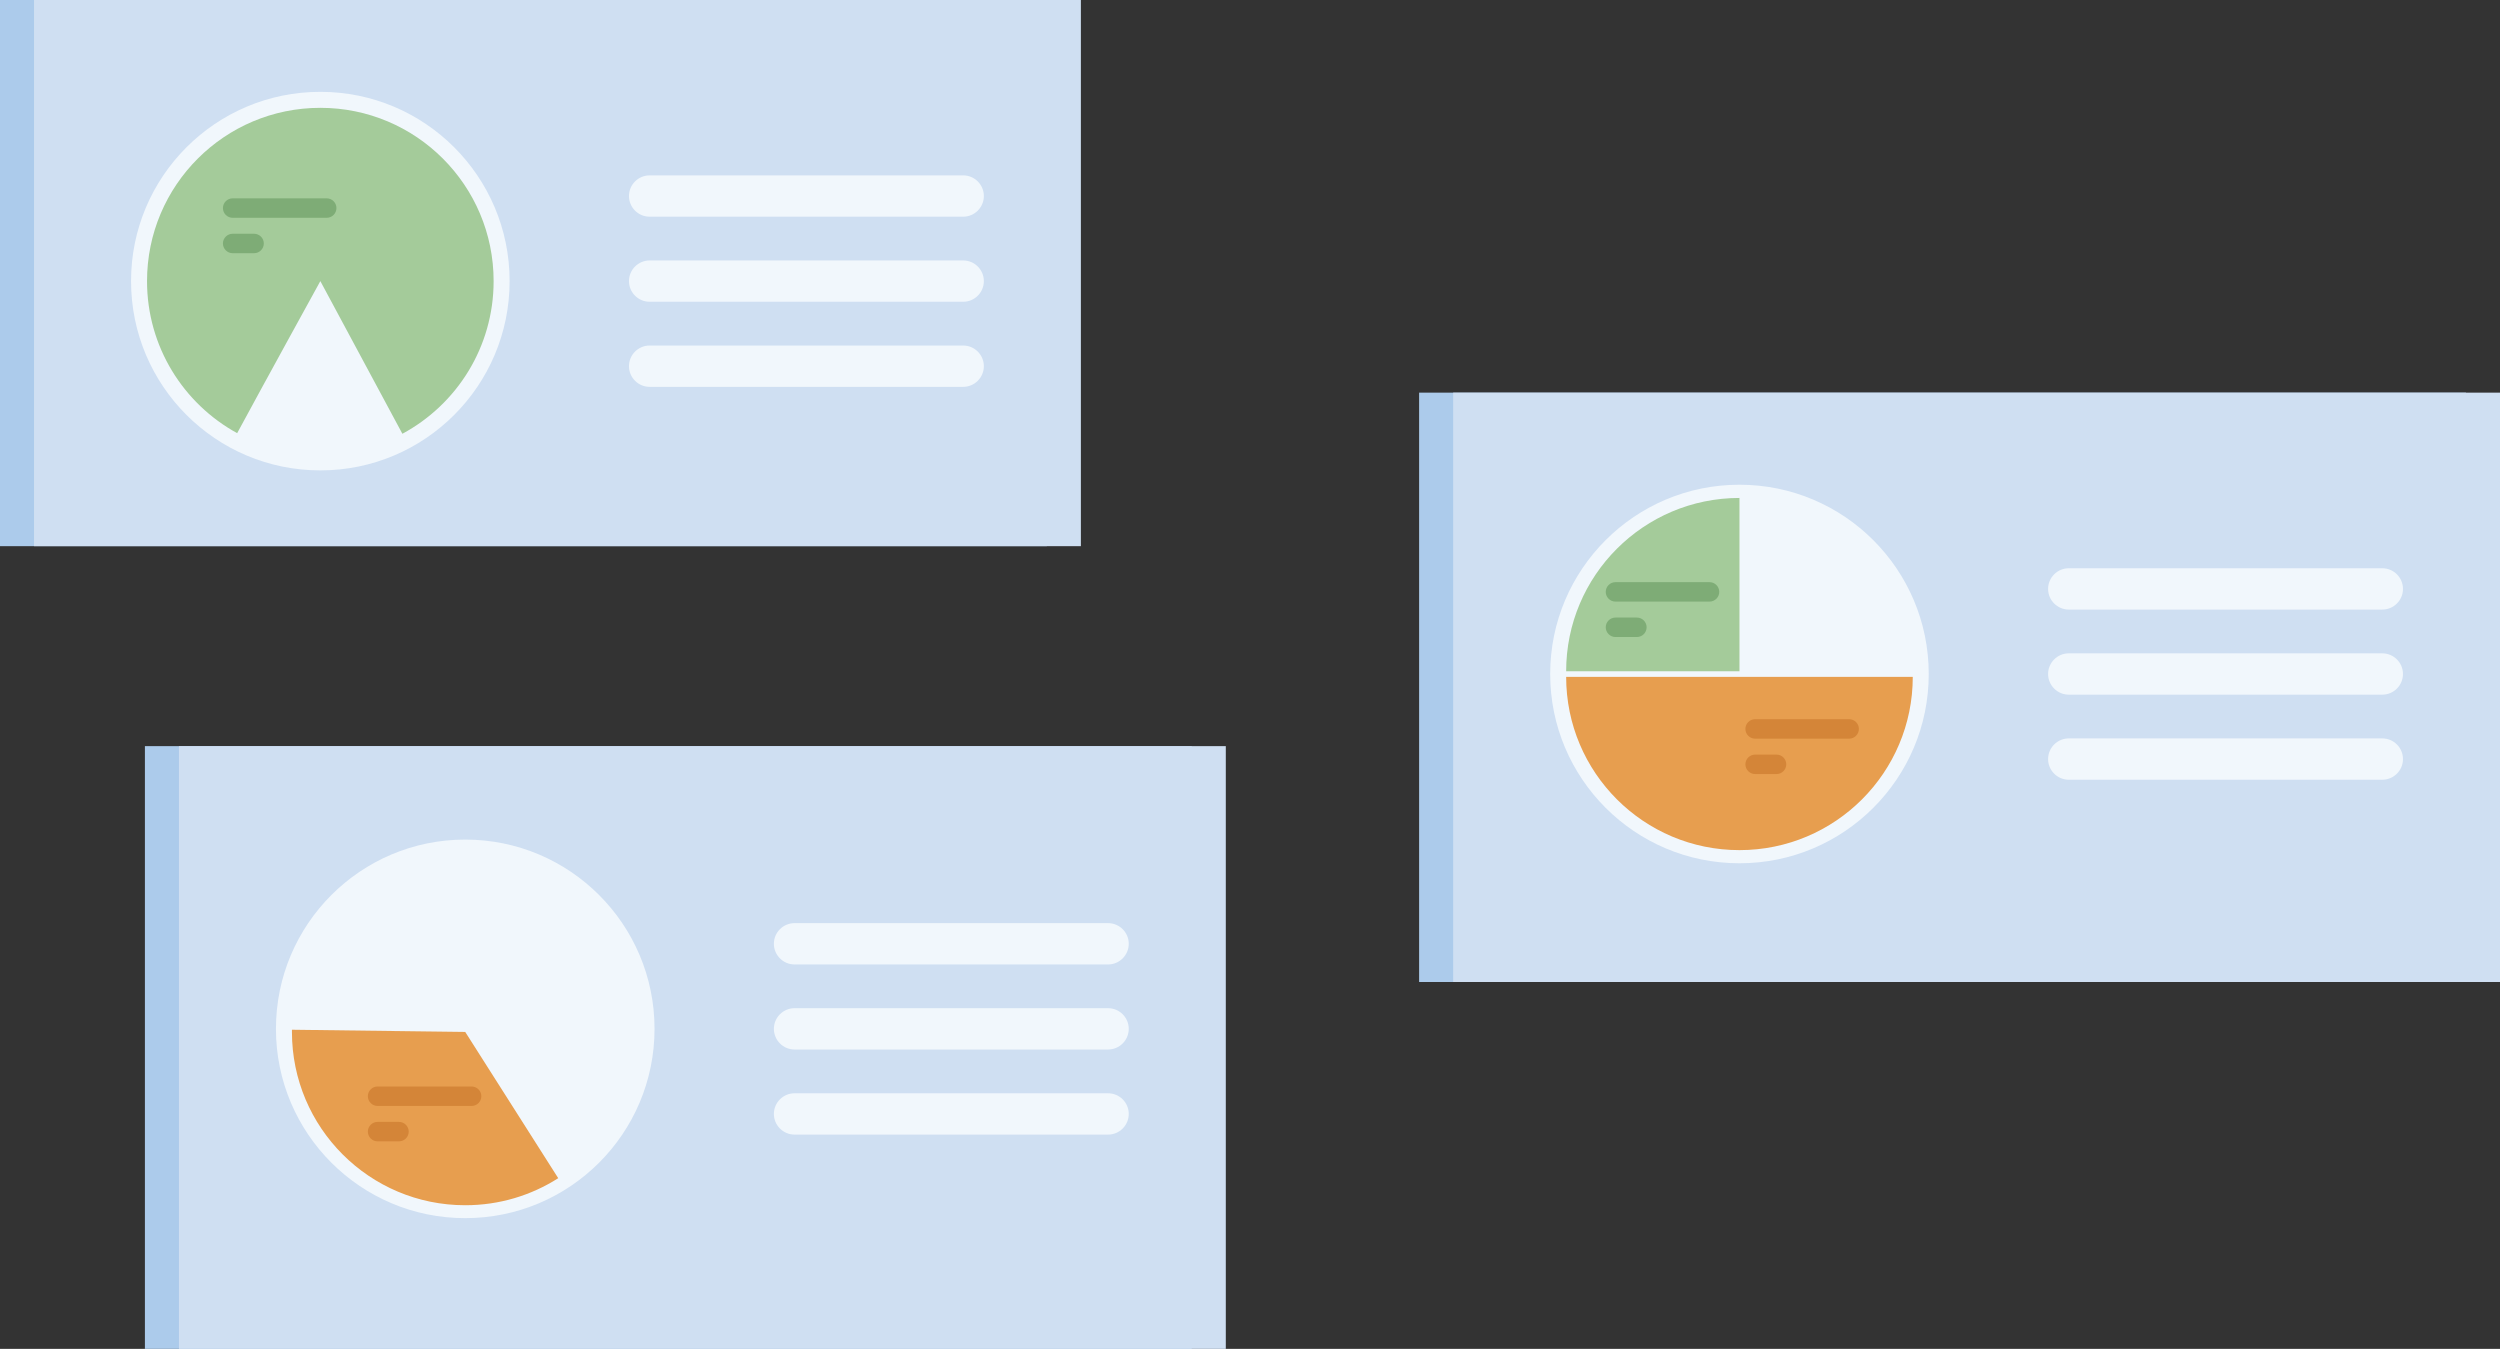 <?xml version="1.0" encoding="utf-8"?>
<!-- Generator: Adobe Illustrator 16.0.0, SVG Export Plug-In . SVG Version: 6.00 Build 0)  -->
<!DOCTYPE svg PUBLIC "-//W3C//DTD SVG 1.1//EN" "http://www.w3.org/Graphics/SVG/1.1/DTD/svg11.dtd">
<svg version="1.1" id="レイヤー_1" xmlns="http://www.w3.org/2000/svg" xmlns:xlink="http://www.w3.org/1999/xlink" x="0px"
	 y="0px" width="311.463px" height="168.045px" viewBox="0 0 311.463 168.045" enable-background="new 0 0 311.463 168.045"
	 xml:space="preserve">
<rect x="0" y="0" width="311.463" height="168.045" fill="#333333" stroke="none"/>
<g>
	<rect x="176.801" y="48.917" fill="#ACCBEB" width="130.421" height="73.425"/>
	<rect x="181.042" y="48.917" fill="#CFDFF2" width="130.422" height="73.425"/>
	<circle fill="#F1F7FC" cx="216.711" cy="83.97" r="23.581"/>
	<g>
		<path fill="#F1F7FC" d="M296.803,70.797h-39.066c-1.414,0-2.574,1.159-2.574,2.575l0,0c0,1.414,1.16,2.572,2.574,2.572h39.066
			c1.416,0,2.572-1.158,2.572-2.572l0,0C299.375,71.957,298.219,70.797,296.803,70.797z"/>
		<path fill="#F1F7FC" d="M296.803,81.397h-39.066c-1.414,0-2.574,1.156-2.574,2.573l0,0c0,1.416,1.16,2.574,2.574,2.574h39.066
			c1.416,0,2.572-1.158,2.572-2.574l0,0C299.375,82.553,298.219,81.397,296.803,81.397z"/>
		<path fill="#F1F7FC" d="M296.803,91.995h-39.066c-1.414,0-2.574,1.159-2.574,2.575s1.16,2.573,2.574,2.573h39.066
			c1.416,0,2.572-1.157,2.572-2.573S298.219,91.995,296.803,91.995z"/>
	</g>
	<path fill="#A4CB9A" d="M195.12,83.628h21.592V62.037C204.788,62.037,195.12,71.705,195.12,83.628z"/>
	<path fill="#E79E4F" d="M238.303,84.324h-21.592l0,0H195.12c0,11.924,9.668,21.589,21.592,21.589l0,0l0,0l0,0l0,0
		C228.635,105.913,238.303,96.248,238.303,84.324z"/>
	<g>
		<path fill="#7EAC76" d="M212.983,72.528h-11.72c-0.666,0-1.212,0.544-1.212,1.212c0,0.666,0.546,1.211,1.212,1.211h11.72
			c0.666,0,1.211-0.545,1.211-1.211C214.194,73.072,213.649,72.528,212.983,72.528z"/>
		<path fill="#7EAC76" d="M203.932,76.939h-2.669c-0.666,0-1.212,0.544-1.212,1.211c0,0.667,0.546,1.214,1.212,1.214h2.669
			c0.668,0,1.213-0.546,1.213-1.214C205.145,77.483,204.6,76.939,203.932,76.939z"/>
	</g>
	<g>
		<path fill="#D48538" d="M230.379,89.6h-11.717c-0.668,0-1.213,0.547-1.213,1.212c0,0.667,0.545,1.214,1.213,1.214h11.717
			c0.666,0,1.211-0.547,1.211-1.214C231.59,90.147,231.045,89.6,230.379,89.6z"/>
		<path fill="#D48538" d="M221.331,94.011h-2.668c-0.668,0-1.213,0.548-1.213,1.212l0,0c0,0.666,0.545,1.213,1.213,1.213h2.668
			c0.666,0,1.211-0.547,1.211-1.213l0,0C222.542,94.559,221.997,94.011,221.331,94.011z"/>
	</g>
</g>
<g>
	<path fill="#ACCBEB" d="M18.053,92.956v75.09h130.422v-75.09H18.053z"/>
	<path fill="#CFDFF2" d="M22.295,92.956v75.09h130.422v-75.09H22.295z"/>
	<path fill="#F1F7FC" d="M34.379,128.18c0-13.023,10.561-23.581,23.582-23.581c13.025,0,23.584,10.558,23.584,23.581
		c0,13.024-10.559,23.582-23.584,23.582C44.939,151.762,34.379,141.205,34.379,128.18z"/>
	<g>
		<path fill="#F1F7FC" d="M98.988,120.157h39.064c1.416,0,2.574-1.16,2.574-2.576s-1.158-2.572-2.574-2.572H98.988
			c-1.416,0-2.574,1.156-2.574,2.572S97.572,120.157,98.988,120.157z"/>
		<path fill="#F1F7FC" d="M138.053,125.606H98.988c-1.416,0-2.574,1.158-2.574,2.574c0,1.415,1.158,2.574,2.574,2.574h39.064
			c1.416,0,2.574-1.159,2.574-2.574C140.627,126.764,139.469,125.606,138.053,125.606z"/>
		<path fill="#F1F7FC" d="M138.053,136.206H98.988c-1.416,0-2.574,1.158-2.574,2.574l0,0c0,1.415,1.158,2.574,2.574,2.574h39.064
			c1.416,0,2.574-1.159,2.574-2.574l0,0C140.627,137.364,139.469,136.206,138.053,136.206z"/>
	</g>
	<path fill="#E79E4F" d="M57.961,128.563l-21.588-0.274c-0.002,0.091-0.002,0.185-0.002,0.274c0,11.923,9.668,21.591,21.59,21.591
		c4.264,0,8.238-1.235,11.586-3.37L57.961,128.563z"/>
	<g>
		<path fill="#D48538" d="M58.756,135.362H47.039c-0.666,0-1.211,0.546-1.211,1.211l0,0c0,0.668,0.545,1.213,1.211,1.213h11.717
			c0.668,0,1.213-0.545,1.213-1.213l0,0C59.969,135.908,59.424,135.362,58.756,135.362z"/>
		<path fill="#D48538" d="M49.709,139.772h-2.67c-0.666,0-1.211,0.547-1.211,1.213s0.545,1.211,1.211,1.211h2.67
			c0.666,0,1.211-0.545,1.211-1.211S50.375,139.772,49.709,139.772z"/>
	</g>
</g>
<g>
	<rect fill="#ACCBEB" width="130.424" height="68.045"/>
	<rect x="4.24" fill="#CFDFF2" width="130.422" height="68.045"/>
	<circle fill="#F1F7FC" cx="39.909" cy="35.023" r="23.581"/>
	<path fill="#A4CB9A" d="M39.91,13.434c-11.924,0-21.592,9.665-21.592,21.589c0,8.167,4.537,15.277,11.229,18.944
		c3.459-6.406,10.363-18.944,10.363-18.944l10.221,19.018c6.77-3.644,11.367-10.794,11.367-19.018
		C61.498,23.099,51.834,13.434,39.91,13.434z"/>
	<g>
		<path fill="#F1F7FC" d="M120,21.849H80.934c-1.416,0-2.574,1.158-2.574,2.574l0,0c0,1.416,1.158,2.574,2.574,2.574H120
			c1.414,0,2.574-1.159,2.574-2.574l0,0C122.574,23.007,121.414,21.849,120,21.849z"/>
		<path fill="#F1F7FC" d="M120,32.448H80.934c-1.416,0-2.574,1.159-2.574,2.575c0,1.416,1.158,2.572,2.574,2.572H120
			c1.414,0,2.574-1.156,2.574-2.572C122.574,33.607,121.414,32.448,120,32.448z"/>
		<path fill="#F1F7FC" d="M120,43.047H80.934c-1.416,0-2.574,1.159-2.574,2.574c0,1.416,1.158,2.575,2.574,2.575H120
			c1.414,0,2.574-1.159,2.574-2.575C122.574,44.206,121.414,43.047,120,43.047z"/>
	</g>
	<g>
		<path fill="#7EAC76" d="M40.703,24.71H28.986c-0.668,0-1.213,0.547-1.213,1.213c0,0.667,0.545,1.212,1.213,1.212h11.717
			c0.668,0,1.213-0.545,1.213-1.212C41.916,25.257,41.371,24.71,40.703,24.71z"/>
		<path fill="#7EAC76" d="M31.654,29.122h-2.668c-0.668,0-1.213,0.545-1.213,1.212l0,0c0,0.667,0.545,1.212,1.213,1.212h2.668
			c0.668,0,1.213-0.545,1.213-1.212l0,0C32.867,29.667,32.322,29.122,31.654,29.122z"/>
	</g>
</g>
</svg>
